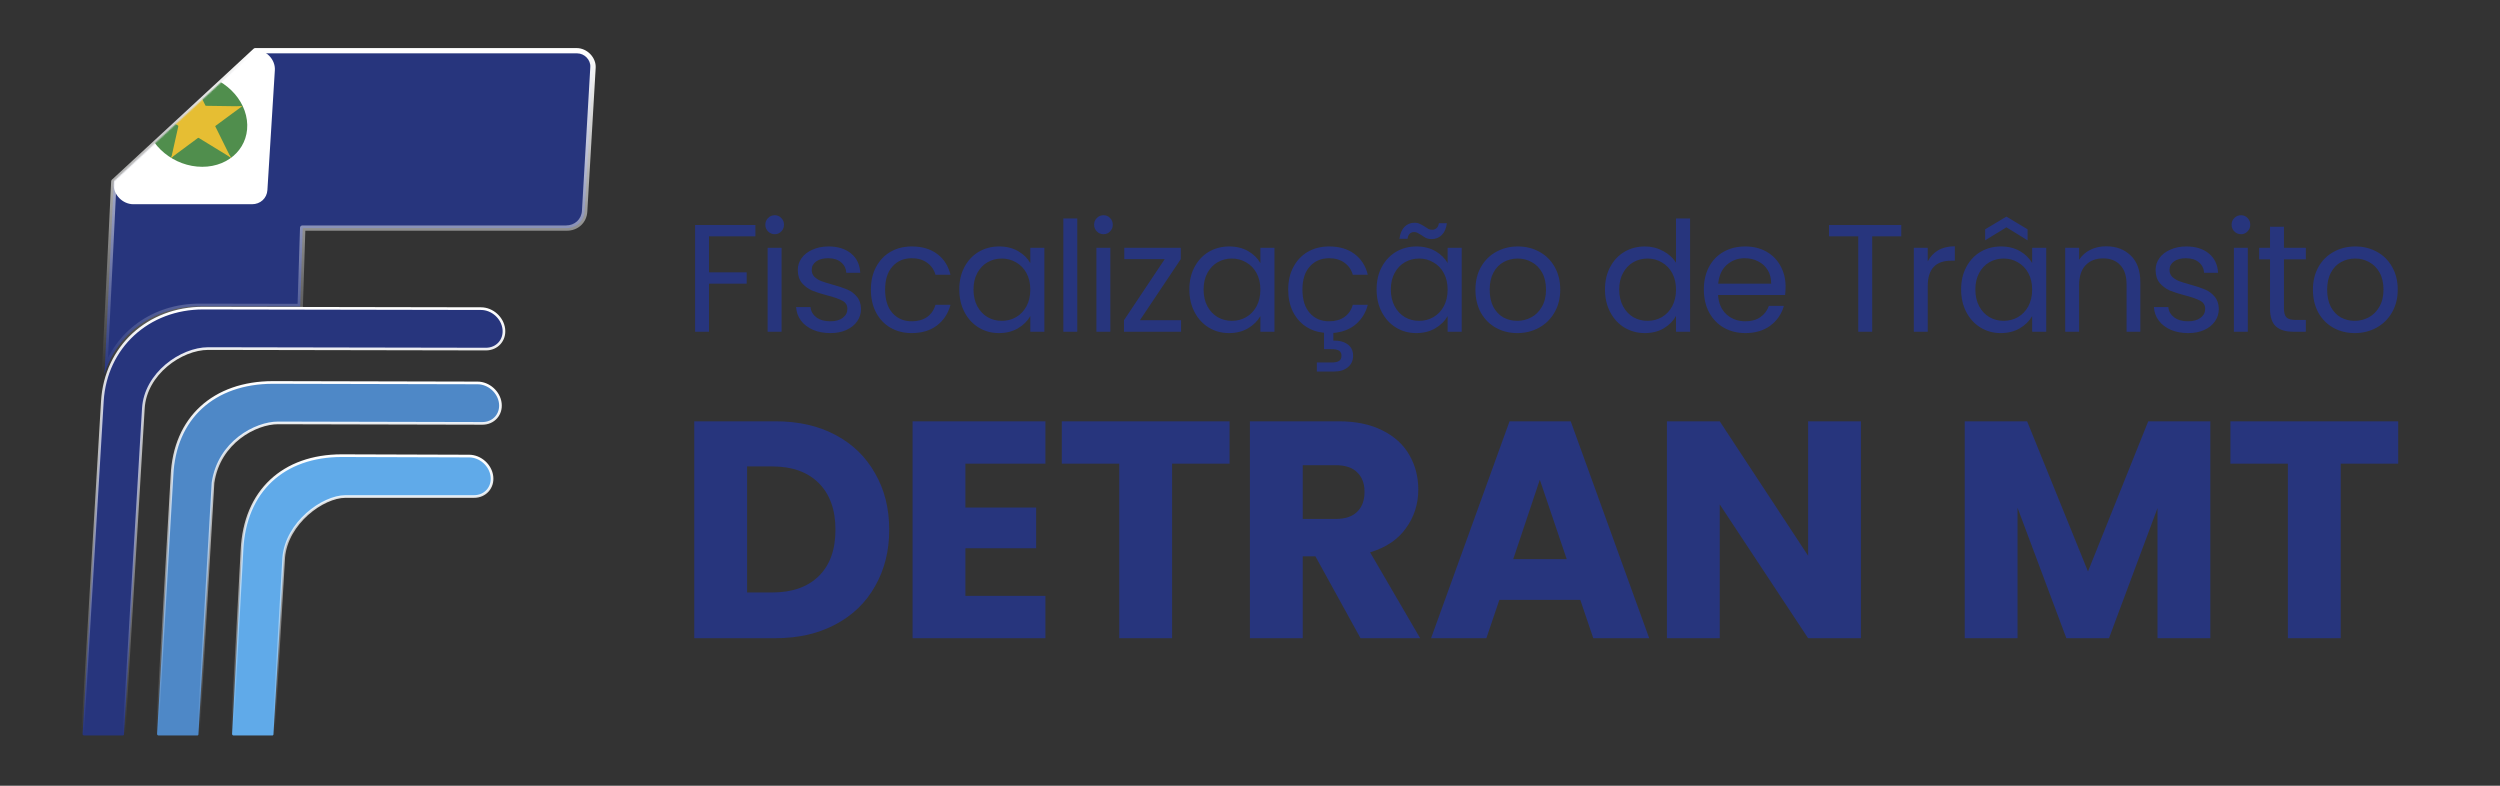 <svg width="1925" height="605" viewBox="0 0 1925 605" fill="none" xmlns="http://www.w3.org/2000/svg">
<rect x="0" y="0" width="1925" height="605" fill="#333333" stroke="none"/>
<path d="M581.655 173.263V181.985H545.941V209.684H574.937V218.406H545.941V255.417H535.215V173.263H581.655ZM596.613 180.335C594.57 180.335 592.842 179.628 591.427 178.214C590.013 176.799 589.306 175.07 589.306 173.027C589.306 170.984 590.013 169.256 591.427 167.841C592.842 166.427 594.57 165.72 596.613 165.72C598.578 165.72 600.228 166.427 601.564 167.841C602.978 169.256 603.685 170.984 603.685 173.027C603.685 175.07 602.978 176.799 601.564 178.214C600.228 179.628 598.578 180.335 596.613 180.335ZM601.799 190.825V255.417H591.074V190.825H601.799ZM639.41 256.478C634.46 256.478 630.02 255.652 626.091 254.002C622.162 252.274 619.058 249.916 616.78 246.93C614.501 243.866 613.244 240.369 613.008 236.44H624.087C624.402 239.662 625.895 242.294 628.566 244.337C631.317 246.38 634.892 247.402 639.292 247.402C643.378 247.402 646.6 246.498 648.958 244.691C651.315 242.884 652.494 240.605 652.494 237.855C652.494 235.026 651.236 232.943 648.722 231.608C646.207 230.193 642.318 228.818 637.053 227.482C632.26 226.225 628.331 224.968 625.266 223.71C622.28 222.375 619.687 220.449 617.487 217.935C615.365 215.342 614.304 211.963 614.304 207.798C614.304 204.498 615.287 201.473 617.251 198.723C619.216 195.972 622.005 193.811 625.62 192.24C629.234 190.59 633.36 189.765 637.996 189.765C645.146 189.765 650.922 191.572 655.322 195.186C659.723 198.801 662.08 203.752 662.394 210.038H651.668C651.433 206.659 650.058 203.948 647.543 201.905C645.107 199.862 641.807 198.84 637.642 198.84C633.792 198.84 630.727 199.665 628.449 201.316C626.17 202.966 625.03 205.127 625.03 207.798C625.03 209.92 625.698 211.688 627.034 213.102C628.449 214.438 630.177 215.538 632.22 216.403C634.342 217.188 637.249 218.092 640.943 219.114C645.579 220.371 649.35 221.628 652.258 222.885C655.165 224.064 657.64 225.871 659.683 228.307C661.805 230.743 662.905 233.926 662.984 237.855C662.984 241.391 662.002 244.573 660.037 247.402C658.073 250.231 655.283 252.47 651.668 254.12C648.132 255.692 644.046 256.478 639.41 256.478ZM670.582 223.003C670.582 216.324 671.917 210.509 674.589 205.559C677.261 200.53 680.954 196.64 685.669 193.89C690.462 191.14 695.923 189.765 702.052 189.765C709.989 189.765 716.511 191.69 721.618 195.54C726.804 199.39 730.223 204.734 731.873 211.57H720.322C719.222 207.641 717.061 204.537 713.839 202.259C710.696 199.98 706.767 198.84 702.052 198.84C695.923 198.84 690.973 200.962 687.201 205.205C683.429 209.37 681.543 215.303 681.543 223.003C681.543 230.782 683.429 236.794 687.201 241.037C690.973 245.28 695.923 247.402 702.052 247.402C706.767 247.402 710.696 246.302 713.839 244.101C716.982 241.901 719.143 238.758 720.322 234.672H731.873C730.144 241.273 726.686 246.577 721.5 250.584C716.314 254.513 709.831 256.478 702.052 256.478C695.923 256.478 690.462 255.102 685.669 252.352C680.954 249.602 677.261 245.712 674.589 240.683C671.917 235.654 670.582 229.761 670.582 223.003ZM738.641 222.885C738.641 216.285 739.977 210.509 742.648 205.559C745.32 200.53 748.974 196.64 753.61 193.89C758.325 191.14 763.55 189.765 769.286 189.765C774.944 189.765 779.855 190.983 784.02 193.418C788.184 195.854 791.288 198.919 793.331 202.612V190.825H804.175V255.417H793.331V243.394C791.21 247.166 788.027 250.309 783.784 252.824C779.619 255.26 774.748 256.478 769.168 256.478C763.432 256.478 758.246 255.063 753.61 252.234C748.974 249.406 745.32 245.437 742.648 240.33C739.977 235.222 738.641 229.407 738.641 222.885ZM793.331 223.003C793.331 218.131 792.349 213.888 790.385 210.274C788.42 206.659 785.748 203.909 782.37 202.023C779.069 200.058 775.415 199.076 771.408 199.076C767.4 199.076 763.747 200.019 760.446 201.905C757.146 203.791 754.514 206.541 752.549 210.156C750.585 213.77 749.602 218.013 749.602 222.885C749.602 227.836 750.585 232.158 752.549 235.851C754.514 239.465 757.146 242.255 760.446 244.219C763.747 246.105 767.4 247.048 771.408 247.048C775.415 247.048 779.069 246.105 782.37 244.219C785.748 242.255 788.42 239.465 790.385 235.851C792.349 232.158 793.331 227.875 793.331 223.003ZM829.491 168.195V255.417H818.765V168.195H829.491ZM849.775 180.335C847.732 180.335 846.003 179.628 844.589 178.214C843.175 176.799 842.467 175.07 842.467 173.027C842.467 170.984 843.175 169.256 844.589 167.841C846.003 166.427 847.732 165.72 849.775 165.72C851.74 165.72 853.39 166.427 854.726 167.841C856.14 169.256 856.847 170.984 856.847 173.027C856.847 175.07 856.14 176.799 854.726 178.214C853.39 179.628 851.74 180.335 849.775 180.335ZM854.961 190.825V255.417H844.235V190.825H854.961ZM877.721 246.577H909.427V255.417H865.462V246.577L896.815 199.548H865.698V190.825H909.191V199.548L877.721 246.577ZM915.801 222.885C915.801 216.285 917.137 210.509 919.809 205.559C922.48 200.53 926.134 196.64 930.77 193.89C935.485 191.14 940.71 189.765 946.447 189.765C952.104 189.765 957.015 190.983 961.18 193.418C965.345 195.854 968.449 198.919 970.492 202.612V190.825H981.335V255.417H970.492V243.394C968.37 247.166 965.188 250.309 960.944 252.824C956.78 255.26 951.908 256.478 946.329 256.478C940.593 256.478 935.406 255.063 930.77 252.234C926.134 249.406 922.48 245.437 919.809 240.33C917.137 235.222 915.801 229.407 915.801 222.885ZM970.492 223.003C970.492 218.131 969.509 213.888 967.545 210.274C965.58 206.659 962.909 203.909 959.53 202.023C956.23 200.058 952.576 199.076 948.568 199.076C944.561 199.076 940.907 200.019 937.607 201.905C934.306 203.791 931.674 206.541 929.709 210.156C927.745 213.77 926.763 218.013 926.763 222.885C926.763 227.836 927.745 232.158 929.709 235.851C931.674 239.465 934.306 242.255 937.607 244.219C940.907 246.105 944.561 247.048 948.568 247.048C952.576 247.048 956.23 246.105 959.53 244.219C962.909 242.255 965.58 239.465 967.545 235.851C969.509 232.158 970.492 227.875 970.492 223.003ZM1023.39 247.402C1028.1 247.402 1032.03 246.302 1035.18 244.101C1038.32 241.901 1040.48 238.758 1041.66 234.672H1053.21C1051.64 240.801 1048.53 245.83 1043.9 249.759C1039.34 253.609 1033.6 255.81 1026.69 256.36V262.253C1031.32 262.174 1035.02 263.157 1037.77 265.2C1040.52 267.243 1041.89 270.15 1041.89 273.922C1041.89 277.615 1040.56 280.562 1037.89 282.762C1035.21 284.962 1031.76 286.062 1027.51 286.062H1013.96V279.108H1025.39C1027.99 279.108 1029.87 278.715 1031.05 277.929C1032.31 277.144 1032.94 275.808 1032.94 273.922C1032.94 272.115 1032.31 270.818 1031.05 270.032C1029.87 269.247 1027.99 268.854 1025.39 268.854H1019.5V256.242C1014.08 255.692 1009.28 254.002 1005.12 251.174C1000.95 248.266 997.693 244.416 995.336 239.623C993.057 234.751 991.918 229.211 991.918 223.003C991.918 216.324 993.253 210.509 995.925 205.559C998.597 200.53 1002.29 196.64 1007 193.89C1011.8 191.14 1017.26 189.765 1023.39 189.765C1031.32 189.765 1037.85 191.69 1042.95 195.54C1048.14 199.39 1051.56 204.734 1053.21 211.57H1041.66C1040.56 207.641 1038.4 204.537 1035.18 202.259C1032.03 199.98 1028.1 198.84 1023.39 198.84C1017.26 198.84 1012.31 200.962 1008.54 205.205C1004.77 209.37 1002.88 215.303 1002.88 223.003C1002.88 230.782 1004.77 236.794 1008.54 241.037C1012.31 245.28 1017.26 247.402 1023.39 247.402ZM1059.98 222.885C1059.98 216.285 1061.31 210.509 1063.98 205.559C1066.66 200.53 1070.31 196.64 1074.95 193.89C1079.66 191.14 1084.89 189.765 1090.62 189.765C1096.28 189.765 1101.19 190.983 1105.36 193.418C1109.52 195.854 1112.62 198.919 1114.67 202.612V190.825H1125.51V255.417H1114.67V243.394C1112.55 247.166 1109.36 250.309 1105.12 252.824C1100.96 255.26 1096.08 256.478 1090.5 256.478C1084.77 256.478 1079.58 255.063 1074.95 252.234C1070.31 249.406 1066.66 245.437 1063.98 240.33C1061.31 235.222 1059.98 229.407 1059.98 222.885ZM1114.67 223.003C1114.67 218.131 1113.69 213.888 1111.72 210.274C1109.76 206.659 1107.08 203.909 1103.71 202.023C1100.41 200.058 1096.75 199.076 1092.74 199.076C1088.74 199.076 1085.08 200.019 1081.78 201.905C1078.48 203.791 1075.85 206.541 1073.89 210.156C1071.92 213.77 1070.94 218.013 1070.94 222.885C1070.94 227.836 1071.92 232.158 1073.89 235.851C1075.85 239.465 1078.48 242.255 1081.78 244.219C1085.08 246.105 1088.74 247.048 1092.74 247.048C1096.75 247.048 1100.41 246.105 1103.71 244.219C1107.08 242.255 1109.76 239.465 1111.72 235.851C1113.69 232.158 1114.67 227.875 1114.67 223.003ZM1077.54 183.871C1078.09 179.864 1079.39 176.799 1081.43 174.678C1083.55 172.556 1086.18 171.495 1089.33 171.495C1090.82 171.495 1092.08 171.77 1093.1 172.32C1094.2 172.792 1095.49 173.499 1096.99 174.442C1098.09 175.228 1099.07 175.856 1099.93 176.328C1100.8 176.721 1101.74 176.917 1102.76 176.917C1104.1 176.917 1105.24 176.485 1106.18 175.62C1107.12 174.756 1107.71 173.499 1107.95 171.849H1114.08C1113.61 175.778 1112.31 178.803 1110.19 180.925C1108.07 183.046 1105.43 184.107 1102.29 184.107C1100.8 184.107 1099.46 183.871 1098.28 183.4C1097.18 182.85 1095.93 182.064 1094.51 181.042C1093.25 180.257 1092.23 179.667 1091.45 179.274C1090.74 178.881 1089.88 178.685 1088.85 178.685C1087.52 178.685 1086.38 179.117 1085.44 179.982C1084.57 180.846 1084.02 182.142 1083.79 183.871H1077.54ZM1168.27 256.478C1162.22 256.478 1156.72 255.102 1151.77 252.352C1146.9 249.602 1143.05 245.712 1140.22 240.683C1137.47 235.576 1136.09 229.682 1136.09 223.003C1136.09 216.403 1137.51 210.588 1140.34 205.559C1143.24 200.451 1147.17 196.562 1152.12 193.89C1157.07 191.14 1162.61 189.765 1168.74 189.765C1174.87 189.765 1180.41 191.14 1185.36 193.89C1190.31 196.562 1194.2 200.412 1197.03 205.441C1199.94 210.47 1201.39 216.324 1201.39 223.003C1201.39 229.682 1199.9 235.576 1196.91 240.683C1194.01 245.712 1190.04 249.602 1185.01 252.352C1179.98 255.102 1174.4 256.478 1168.27 256.478ZM1168.27 247.048C1172.12 247.048 1175.74 246.145 1179.12 244.337C1182.49 242.53 1185.2 239.819 1187.25 236.204C1189.37 232.59 1190.43 228.189 1190.43 223.003C1190.43 217.817 1189.41 213.417 1187.37 209.802C1185.32 206.187 1182.65 203.516 1179.35 201.787C1176.05 199.98 1172.48 199.076 1168.62 199.076C1164.7 199.076 1161.08 199.98 1157.78 201.787C1154.56 203.516 1151.97 206.187 1150 209.802C1148.04 213.417 1147.06 217.817 1147.06 223.003C1147.06 228.268 1148 232.708 1149.88 236.322C1151.85 239.937 1154.44 242.648 1157.66 244.455C1160.88 246.184 1164.42 247.048 1168.27 247.048ZM1235.84 222.885C1235.84 216.285 1237.17 210.509 1239.85 205.559C1242.52 200.53 1246.17 196.64 1250.81 193.89C1255.52 191.14 1260.79 189.765 1266.6 189.765C1271.63 189.765 1276.31 190.943 1280.63 193.301C1284.95 195.579 1288.25 198.605 1290.53 202.376V168.195H1301.37V255.417H1290.53V243.276C1288.41 247.127 1285.26 250.309 1281.1 252.824C1276.94 255.26 1272.06 256.478 1266.48 256.478C1260.75 256.478 1255.52 255.063 1250.81 252.234C1246.17 249.406 1242.52 245.437 1239.85 240.33C1237.17 235.222 1235.84 229.407 1235.84 222.885ZM1290.53 223.003C1290.53 218.131 1289.55 213.888 1287.58 210.274C1285.62 206.659 1282.95 203.909 1279.57 202.023C1276.27 200.058 1272.61 199.076 1268.61 199.076C1264.6 199.076 1260.94 200.019 1257.64 201.905C1254.34 203.791 1251.71 206.541 1249.75 210.156C1247.78 213.77 1246.8 218.013 1246.8 222.885C1246.8 227.836 1247.78 232.158 1249.75 235.851C1251.71 239.465 1254.34 242.255 1257.64 244.219C1260.94 246.105 1264.6 247.048 1268.61 247.048C1272.61 247.048 1276.27 246.105 1279.57 244.219C1282.95 242.255 1285.62 239.465 1287.58 235.851C1289.55 232.158 1290.53 227.875 1290.53 223.003ZM1374.9 220.646C1374.9 222.689 1374.78 224.85 1374.54 227.129H1322.92C1323.31 233.493 1325.47 238.483 1329.4 242.098C1333.41 245.634 1338.24 247.402 1343.9 247.402C1348.53 247.402 1352.38 246.341 1355.45 244.219C1358.59 242.019 1360.79 239.112 1362.05 235.497H1373.6C1371.87 241.705 1368.41 246.773 1363.23 250.702C1358.04 254.552 1351.6 256.478 1343.9 256.478C1337.77 256.478 1332.27 255.102 1327.4 252.352C1322.6 249.602 1318.83 245.712 1316.08 240.683C1313.33 235.576 1311.96 229.682 1311.96 223.003C1311.96 216.324 1313.29 210.47 1315.96 205.441C1318.63 200.412 1322.37 196.562 1327.16 193.89C1332.03 191.14 1337.61 189.765 1343.9 189.765C1350.03 189.765 1355.45 191.1 1360.16 193.772C1364.88 196.444 1368.49 200.137 1371.01 204.852C1373.6 209.488 1374.9 214.752 1374.9 220.646ZM1363.82 218.406C1363.82 214.32 1362.91 210.824 1361.11 207.916C1359.3 204.93 1356.82 202.691 1353.68 201.198C1350.62 199.626 1347.2 198.84 1343.43 198.84C1338 198.84 1333.37 200.569 1329.52 204.027C1325.75 207.484 1323.58 212.277 1323.03 218.406H1363.82ZM1463.97 173.263V181.985H1441.58V255.417H1430.85V181.985H1408.34V173.263H1463.97ZM1484.36 201.316C1486.25 197.622 1488.92 194.754 1492.38 192.711C1495.92 190.668 1500.2 189.647 1505.23 189.647V200.726H1502.4C1490.38 200.726 1484.36 207.248 1484.36 220.292V255.417H1473.64V190.825H1484.36V201.316ZM1510.06 222.885C1510.06 216.285 1511.4 210.509 1514.07 205.559C1516.74 200.53 1520.4 196.64 1525.03 193.89C1529.75 191.14 1534.97 189.765 1540.71 189.765C1546.37 189.765 1551.28 190.983 1555.44 193.418C1559.61 195.854 1562.71 198.919 1564.76 202.612V190.825H1575.6V255.417H1564.76V243.394C1562.63 247.166 1559.45 250.309 1555.21 252.824C1551.04 255.26 1546.17 256.478 1540.59 256.478C1534.86 256.478 1529.67 255.063 1525.03 252.234C1520.4 249.406 1516.74 245.437 1514.07 240.33C1511.4 235.222 1510.06 229.407 1510.06 222.885ZM1564.76 223.003C1564.76 218.131 1563.77 213.888 1561.81 210.274C1559.84 206.659 1557.17 203.909 1553.79 202.023C1550.49 200.058 1546.84 199.076 1542.83 199.076C1538.82 199.076 1535.17 200.019 1531.87 201.905C1528.57 203.791 1525.94 206.541 1523.97 210.156C1522.01 213.77 1521.03 218.013 1521.03 222.885C1521.03 227.836 1522.01 232.158 1523.97 235.851C1525.94 239.465 1528.57 242.255 1531.87 244.219C1535.17 246.105 1538.82 247.048 1542.83 247.048C1546.84 247.048 1550.49 246.105 1553.79 244.219C1557.17 242.255 1559.84 239.465 1561.81 235.851C1563.77 232.158 1564.76 227.875 1564.76 223.003ZM1544.95 175.031L1528.57 185.05V176.563L1544.95 166.78L1561.22 176.563V185.05L1544.95 175.031ZM1621.66 189.647C1629.52 189.647 1635.88 192.043 1640.75 196.837C1645.63 201.551 1648.06 208.388 1648.06 217.346V255.417H1637.45V218.878C1637.45 212.434 1635.84 207.523 1632.62 204.144C1629.4 200.687 1625 198.958 1619.42 198.958C1613.76 198.958 1609.24 200.726 1605.87 204.262C1602.56 207.798 1600.91 212.945 1600.91 219.703V255.417H1590.19V190.825H1600.91V200.019C1603.04 196.719 1605.9 194.165 1609.52 192.358C1613.21 190.55 1617.26 189.647 1621.66 189.647ZM1684.91 256.478C1679.96 256.478 1675.52 255.652 1671.59 254.002C1667.66 252.274 1664.56 249.916 1662.28 246.93C1660 243.866 1658.75 240.369 1658.51 236.44H1669.59C1669.9 239.662 1671.4 242.294 1674.07 244.337C1676.82 246.38 1680.39 247.402 1684.79 247.402C1688.88 247.402 1692.1 246.498 1694.46 244.691C1696.82 242.884 1698 240.605 1698 237.855C1698 235.026 1696.74 232.943 1694.22 231.608C1691.71 230.193 1687.82 228.818 1682.56 227.482C1677.76 226.225 1673.83 224.968 1670.77 223.71C1667.78 222.375 1665.19 220.449 1662.99 217.935C1660.87 215.342 1659.81 211.963 1659.81 207.798C1659.81 204.498 1660.79 201.473 1662.75 198.723C1664.72 195.972 1667.51 193.811 1671.12 192.24C1674.74 190.59 1678.86 189.765 1683.5 189.765C1690.65 189.765 1696.42 191.572 1700.82 195.186C1705.23 198.801 1707.58 203.752 1707.9 210.038H1697.17C1696.94 206.659 1695.56 203.948 1693.05 201.905C1690.61 199.862 1687.31 198.84 1683.14 198.84C1679.29 198.84 1676.23 199.665 1673.95 201.316C1671.67 202.966 1670.53 205.127 1670.53 207.798C1670.53 209.92 1671.2 211.688 1672.54 213.102C1673.95 214.438 1675.68 215.538 1677.72 216.403C1679.84 217.188 1682.75 218.092 1686.45 219.114C1691.08 220.371 1694.85 221.628 1697.76 222.885C1700.67 224.064 1703.14 225.871 1705.19 228.307C1707.31 230.743 1708.41 233.926 1708.49 237.855C1708.49 241.391 1707.5 244.573 1705.54 247.402C1703.58 250.231 1700.79 252.47 1697.17 254.12C1693.63 255.692 1689.55 256.478 1684.91 256.478ZM1725.63 180.335C1723.59 180.335 1721.86 179.628 1720.45 178.214C1719.03 176.799 1718.32 175.07 1718.32 173.027C1718.32 170.984 1719.03 169.256 1720.45 167.841C1721.86 166.427 1723.59 165.72 1725.63 165.72C1727.6 165.72 1729.25 166.427 1730.58 167.841C1732 169.256 1732.7 170.984 1732.7 173.027C1732.7 175.07 1732 176.799 1730.58 178.214C1729.25 179.628 1727.6 180.335 1725.63 180.335ZM1730.82 190.825V255.417H1720.09V190.825H1730.82ZM1758.65 199.665V237.737C1758.65 240.88 1759.31 243.119 1760.65 244.455C1761.98 245.712 1764.3 246.341 1767.6 246.341H1775.5V255.417H1765.84C1759.86 255.417 1755.38 254.042 1752.4 251.291C1749.41 248.541 1747.92 244.023 1747.92 237.737V199.665H1739.55V190.825H1747.92V174.56H1758.65V190.825H1775.5V199.665H1758.65ZM1813.13 256.478C1807.08 256.478 1801.58 255.102 1796.63 252.352C1791.76 249.602 1787.91 245.712 1785.08 240.683C1782.33 235.576 1780.95 229.682 1780.95 223.003C1780.95 216.403 1782.37 210.588 1785.2 205.559C1788.1 200.451 1792.03 196.562 1796.98 193.89C1801.93 191.14 1807.47 189.765 1813.6 189.765C1819.73 189.765 1825.27 191.14 1830.22 193.89C1835.17 196.562 1839.06 200.412 1841.89 205.441C1844.8 210.47 1846.25 216.324 1846.25 223.003C1846.25 229.682 1844.76 235.576 1841.77 240.683C1838.86 245.712 1834.9 249.602 1829.87 252.352C1824.84 255.102 1819.26 256.478 1813.13 256.478ZM1813.13 247.048C1816.98 247.048 1820.6 246.145 1823.97 244.337C1827.35 242.53 1830.06 239.819 1832.11 236.204C1834.23 232.59 1835.29 228.189 1835.29 223.003C1835.29 217.817 1834.27 213.417 1832.23 209.802C1830.18 206.187 1827.51 203.516 1824.21 201.787C1820.91 199.98 1817.33 199.076 1813.48 199.076C1809.56 199.076 1805.94 199.98 1802.64 201.787C1799.42 203.516 1796.83 206.187 1794.86 209.802C1792.9 213.417 1791.91 217.817 1791.91 223.003C1791.91 228.268 1792.86 232.708 1794.74 236.322C1796.71 239.937 1799.3 242.648 1802.52 244.455C1805.74 246.184 1809.28 247.048 1813.13 247.048Z" fill="#27357D"/>
<path d="M597.145 324.406C614.75 324.406 630.134 327.896 643.299 334.874C656.463 341.853 666.613 351.686 673.751 364.375C681.046 376.904 684.694 391.417 684.694 407.912C684.694 424.248 681.046 438.76 673.751 451.448C666.613 464.137 656.383 473.97 643.061 480.949C629.897 487.927 614.591 491.417 597.145 491.417H534.575V324.406H597.145ZM594.528 456.207C609.912 456.207 621.887 452.004 630.452 443.598C639.016 435.192 643.299 423.296 643.299 407.912C643.299 392.527 639.016 380.552 630.452 371.988C621.887 363.423 609.912 359.141 594.528 359.141H575.257V456.207H594.528ZM743.353 357V390.782H797.834V422.186H743.353V458.824H804.971V491.417H702.671V324.406H804.971V357H743.353ZM946.767 324.406V357H902.516V491.417H861.834V357H817.584V324.406H946.767ZM1047.6 491.417L1012.86 428.372H1003.11V491.417H962.426V324.406H1030.7C1043.87 324.406 1055.05 326.706 1064.25 331.306C1073.61 335.905 1080.59 342.249 1085.19 350.338C1089.78 358.268 1092.08 367.15 1092.08 376.984C1092.08 388.086 1088.91 397.999 1082.57 406.722C1076.38 415.445 1067.18 421.631 1054.97 425.279L1093.51 491.417H1047.6ZM1003.11 399.585H1028.33C1035.78 399.585 1041.33 397.761 1044.98 394.113C1048.79 390.465 1050.69 385.311 1050.69 378.649C1050.69 372.305 1048.79 367.309 1044.98 363.661C1041.33 360.013 1035.78 358.189 1028.33 358.189H1003.11V399.585ZM1216.83 461.916H1154.5L1144.51 491.417H1101.92L1162.35 324.406H1209.45L1269.88 491.417H1226.82L1216.83 461.916ZM1206.36 430.513L1185.66 369.371L1165.2 430.513H1206.36ZM1432.92 491.417H1392.24L1324.2 388.403V491.417H1283.52V324.406H1324.2L1392.24 427.896V324.406H1432.92V491.417ZM1701.96 324.406V491.417H1661.28V391.258L1623.93 491.417H1591.1L1553.51 391.02V491.417H1512.83V324.406H1560.88L1607.75 440.029L1654.14 324.406H1701.96ZM1846.6 324.406V357H1802.35V491.417H1761.67V357H1717.42V324.406H1846.6Z" fill="#27357D"/>
<path d="M263.216 350.856H263.212C240.734 350.856 222.053 357.628 208.718 370.102C195.384 382.576 187.453 400.697 186.365 423.282C186.365 423.283 186.365 423.284 186.365 423.285L178.692 565.136C178.676 565.433 178.795 565.737 179.019 565.968C179.242 566.198 179.546 566.332 179.85 566.332H209.654C210.151 566.332 210.533 565.978 210.561 565.493L218.457 429.31C219.616 416 227.093 404.241 236.556 395.792C246.043 387.322 257.36 382.323 265.999 382.323H364.948C373.618 382.35 379.812 375.399 378.784 366.797C377.756 358.194 369.893 351.198 361.222 351.17L263.216 350.856Z" fill="#60AAE9" stroke="url(#paint0_linear_1662_18)" stroke-width="2.053" stroke-miterlimit="16" stroke-linecap="round" stroke-linejoin="round"/>
<path d="M210.265 294.488H210.262C187.443 294.488 168.456 301.336 154.931 313.764C141.407 326.191 133.398 344.15 132.441 366.264C132.441 366.267 132.441 366.269 132.441 366.271L120.931 565.133C120.913 565.43 121.033 565.736 121.256 565.967C121.479 566.198 121.784 566.332 122.088 566.332H151.89C152.387 566.332 152.77 565.979 152.798 565.493L164.009 371.797C166.289 356.105 174.51 344.568 184.325 336.945C194.166 329.301 205.546 325.641 214.017 325.641C214.017 325.641 214.018 325.641 214.018 325.641L371.428 326.009C380.098 326.029 386.286 319.072 385.251 310.469C384.215 301.866 376.347 294.876 367.677 294.856L210.265 294.488Z" fill="#4E88C7" stroke="url(#paint1_linear_1662_18)" stroke-width="2.053" stroke-miterlimit="16" stroke-linecap="round" stroke-linejoin="round"/>
<path d="M63.585 565.131C63.567 565.428 63.686 565.734 63.91 565.966C64.133 566.197 64.438 566.331 64.743 566.331H94.553C95.049 566.331 95.431 565.979 95.46 565.494L110.391 314.43C111.18 301.157 118.382 289.643 128.094 281.431C137.815 273.211 149.93 268.399 160.365 268.399L374.126 268.797C382.795 268.813 388.98 261.852 387.94 253.249C386.9 244.646 379.029 237.659 370.36 237.643L156.597 237.246C114.059 237.167 81.294 267.348 78.824 308.885L63.585 565.131Z" fill="#27357D" stroke="url(#paint2_linear_1662_18)" stroke-width="2.053" stroke-linejoin="round"/>
<mask id="path-6-outside-1_1662_18" maskUnits="userSpaceOnUse" x="46.533" y="36.07" width="442.199" height="254.092" fill="black">
<rect fill="white" x="46.533" y="36.07" width="442.199" height="254.092"/>
<path fill-rule="evenodd" clip-rule="evenodd" d="M196.818 39.047L87.666 139.932L80.465 287.991C90.092 256.862 118.619 235.773 153.977 235.839L231.154 235.982L233.089 175.631H436.12C443.812 175.631 449.728 170.163 450.165 162.648L456.608 51.896C456.998 45.2 451.057 39.047 444.204 39.047H196.818Z"/>
</mask>
<path fill-rule="evenodd" clip-rule="evenodd" d="M196.818 39.047L87.666 139.932L80.465 287.991C90.092 256.862 118.619 235.773 153.977 235.839L231.154 235.982L233.089 175.631H436.12C443.812 175.631 449.728 170.163 450.165 162.648L456.608 51.896C456.998 45.2 451.057 39.047 444.204 39.047H196.818Z" fill="#27357D"/>
<path d="M87.666 139.932L86.157 138.369C85.821 138.68 85.624 139.113 85.601 139.59L87.666 139.932ZM196.818 39.047L196.568 37.01C196.087 37.01 195.641 37.178 195.309 37.484L196.818 39.047ZM80.465 287.991L78.399 287.649C78.35 288.667 79.091 289.654 80.124 289.946C81.158 290.238 82.157 289.743 82.45 288.794L80.465 287.991ZM153.977 235.839L153.73 233.801L153.73 233.801L153.977 235.839ZM231.154 235.982L231.4 238.02C232.416 238.022 233.189 237.287 233.221 236.292L231.154 235.982ZM233.089 175.631L232.839 173.593C231.826 173.593 231.054 174.327 231.022 175.322L233.089 175.631ZM450.165 162.648L448.101 162.288L448.101 162.288L450.165 162.648ZM456.608 51.896L458.673 52.256L458.673 52.256L456.608 51.896ZM89.176 141.495L198.327 40.611L195.309 37.484L86.157 138.369L89.176 141.495ZM82.531 288.333L89.733 140.274L85.601 139.59L78.399 287.649L82.531 288.333ZM153.73 233.801C117.535 233.734 88.334 255.323 78.479 287.188L82.45 288.794C91.85 258.402 119.703 237.812 154.223 237.876L153.73 233.801ZM230.908 233.944L153.73 233.801L154.223 237.876L231.4 238.02L230.908 233.944ZM231.022 175.322L229.087 235.672L233.221 236.292L235.157 175.941L231.022 175.322ZM435.87 173.593H232.839L233.339 177.669H436.371L435.87 173.593ZM448.101 162.288C447.72 168.831 442.568 173.593 435.87 173.593L436.371 177.669C445.056 177.669 451.737 171.494 452.23 163.009L448.101 162.288ZM454.543 51.536L448.101 162.288L452.23 163.009L458.673 52.256L454.543 51.536ZM444.454 41.085C450.028 41.085 454.86 46.09 454.543 51.536L458.673 52.256C459.135 44.311 452.086 37.01 443.953 37.01L444.454 41.085ZM197.068 41.085H444.454L443.953 37.01H196.568L197.068 41.085Z" fill="url(#paint3_linear_1662_18)" mask="url(#path-6-outside-1_1662_18)"/>
<mask id="mask0_1662_18" style="mask-type:alpha" maskUnits="userSpaceOnUse" x="85" y="39" width="159" height="137">
<path d="M87.613 139.629L85.934 175.051H243.008L226.308 39.044H196.631L87.613 139.629Z" fill="#D9D9D9"/>
</mask>
<g mask="url(#mask0_1662_18)">
<path d="M93.279 49.203C93.672 42.867 98.671 38.267 105.16 38.267H196.482C204.879 38.267 212.149 45.822 211.64 54.02L205.907 146.32C205.514 152.655 200.515 157.256 194.026 157.256H102.704C94.307 157.256 87.037 149.7 87.546 141.502L93.279 49.203Z" fill="white"/>
<path d="M155.726 128.436C177.346 128.436 192.736 112.32 190.102 92.441C187.467 72.561 167.805 56.445 146.185 56.445C124.565 56.445 109.175 72.561 111.81 92.441C114.445 112.32 134.107 128.436 155.726 128.436Z" fill="#508E4D"/>
<path d="M145.884 56.445L138.625 90.679L158.277 96.241L145.884 56.445Z" fill="#E6BE33"/>
<path d="M145.958 56.445L162.82 90.679L145.171 96.241L145.958 56.445Z" fill="#E6BE33"/>
<path d="M186.165 81.864L147.565 81.318L150.495 98.769L186.165 81.864Z" fill="#E6BE33"/>
<path d="M186.709 81.599L158.398 102.475L144.408 87.633L186.709 81.599Z" fill="#E6BE33"/>
<path d="M112.252 81.697L146.658 102.476L156.302 87.537L112.252 81.697Z" fill="#E6BE33"/>
<path d="M112.252 82.052L151.469 81.318L153.783 98.581L112.252 82.052Z" fill="#E6BE33"/>
<path d="M177.825 121.666L160.833 87.329L143.313 92.786L177.825 121.666Z" fill="#E6BE33"/>
<path d="M178.11 121.562L143.354 100.288L152.646 85.844L178.11 121.562Z" fill="#E6BE33"/>
<path d="M131.713 121.561L160.673 100.11L147.334 85.843L131.713 121.561Z" fill="#E6BE33"/>
<path d="M131.808 121.826L139.516 87.328L158.719 92.625L131.808 121.826Z" fill="#E6BE33"/>
</g>
<defs>
<linearGradient id="paint0_linear_1662_18" x1="264.722" y1="351.875" x2="264.722" y2="565.313" gradientUnits="userSpaceOnUse">
<stop stop-color="white"/>
<stop offset="1" stop-color="white" stop-opacity="0"/>
</linearGradient>
<linearGradient id="paint1_linear_1662_18" x1="235.611" y1="295.507" x2="235.611" y2="565.313" gradientUnits="userSpaceOnUse">
<stop stop-color="white"/>
<stop offset="1" stop-color="white" stop-opacity="0"/>
</linearGradient>
<linearGradient id="paint2_linear_1662_18" x1="204.767" y1="238.265" x2="204.767" y2="565.312" gradientUnits="userSpaceOnUse">
<stop stop-color="white"/>
<stop offset="1" stop-color="white" stop-opacity="0"/>
</linearGradient>
<linearGradient id="paint3_linear_1662_18" x1="252.553" y1="39.047" x2="252.553" y2="287.991" gradientUnits="userSpaceOnUse">
<stop stop-color="white"/>
<stop offset="1" stop-color="white" stop-opacity="0"/>
</linearGradient>
</defs>
</svg>
